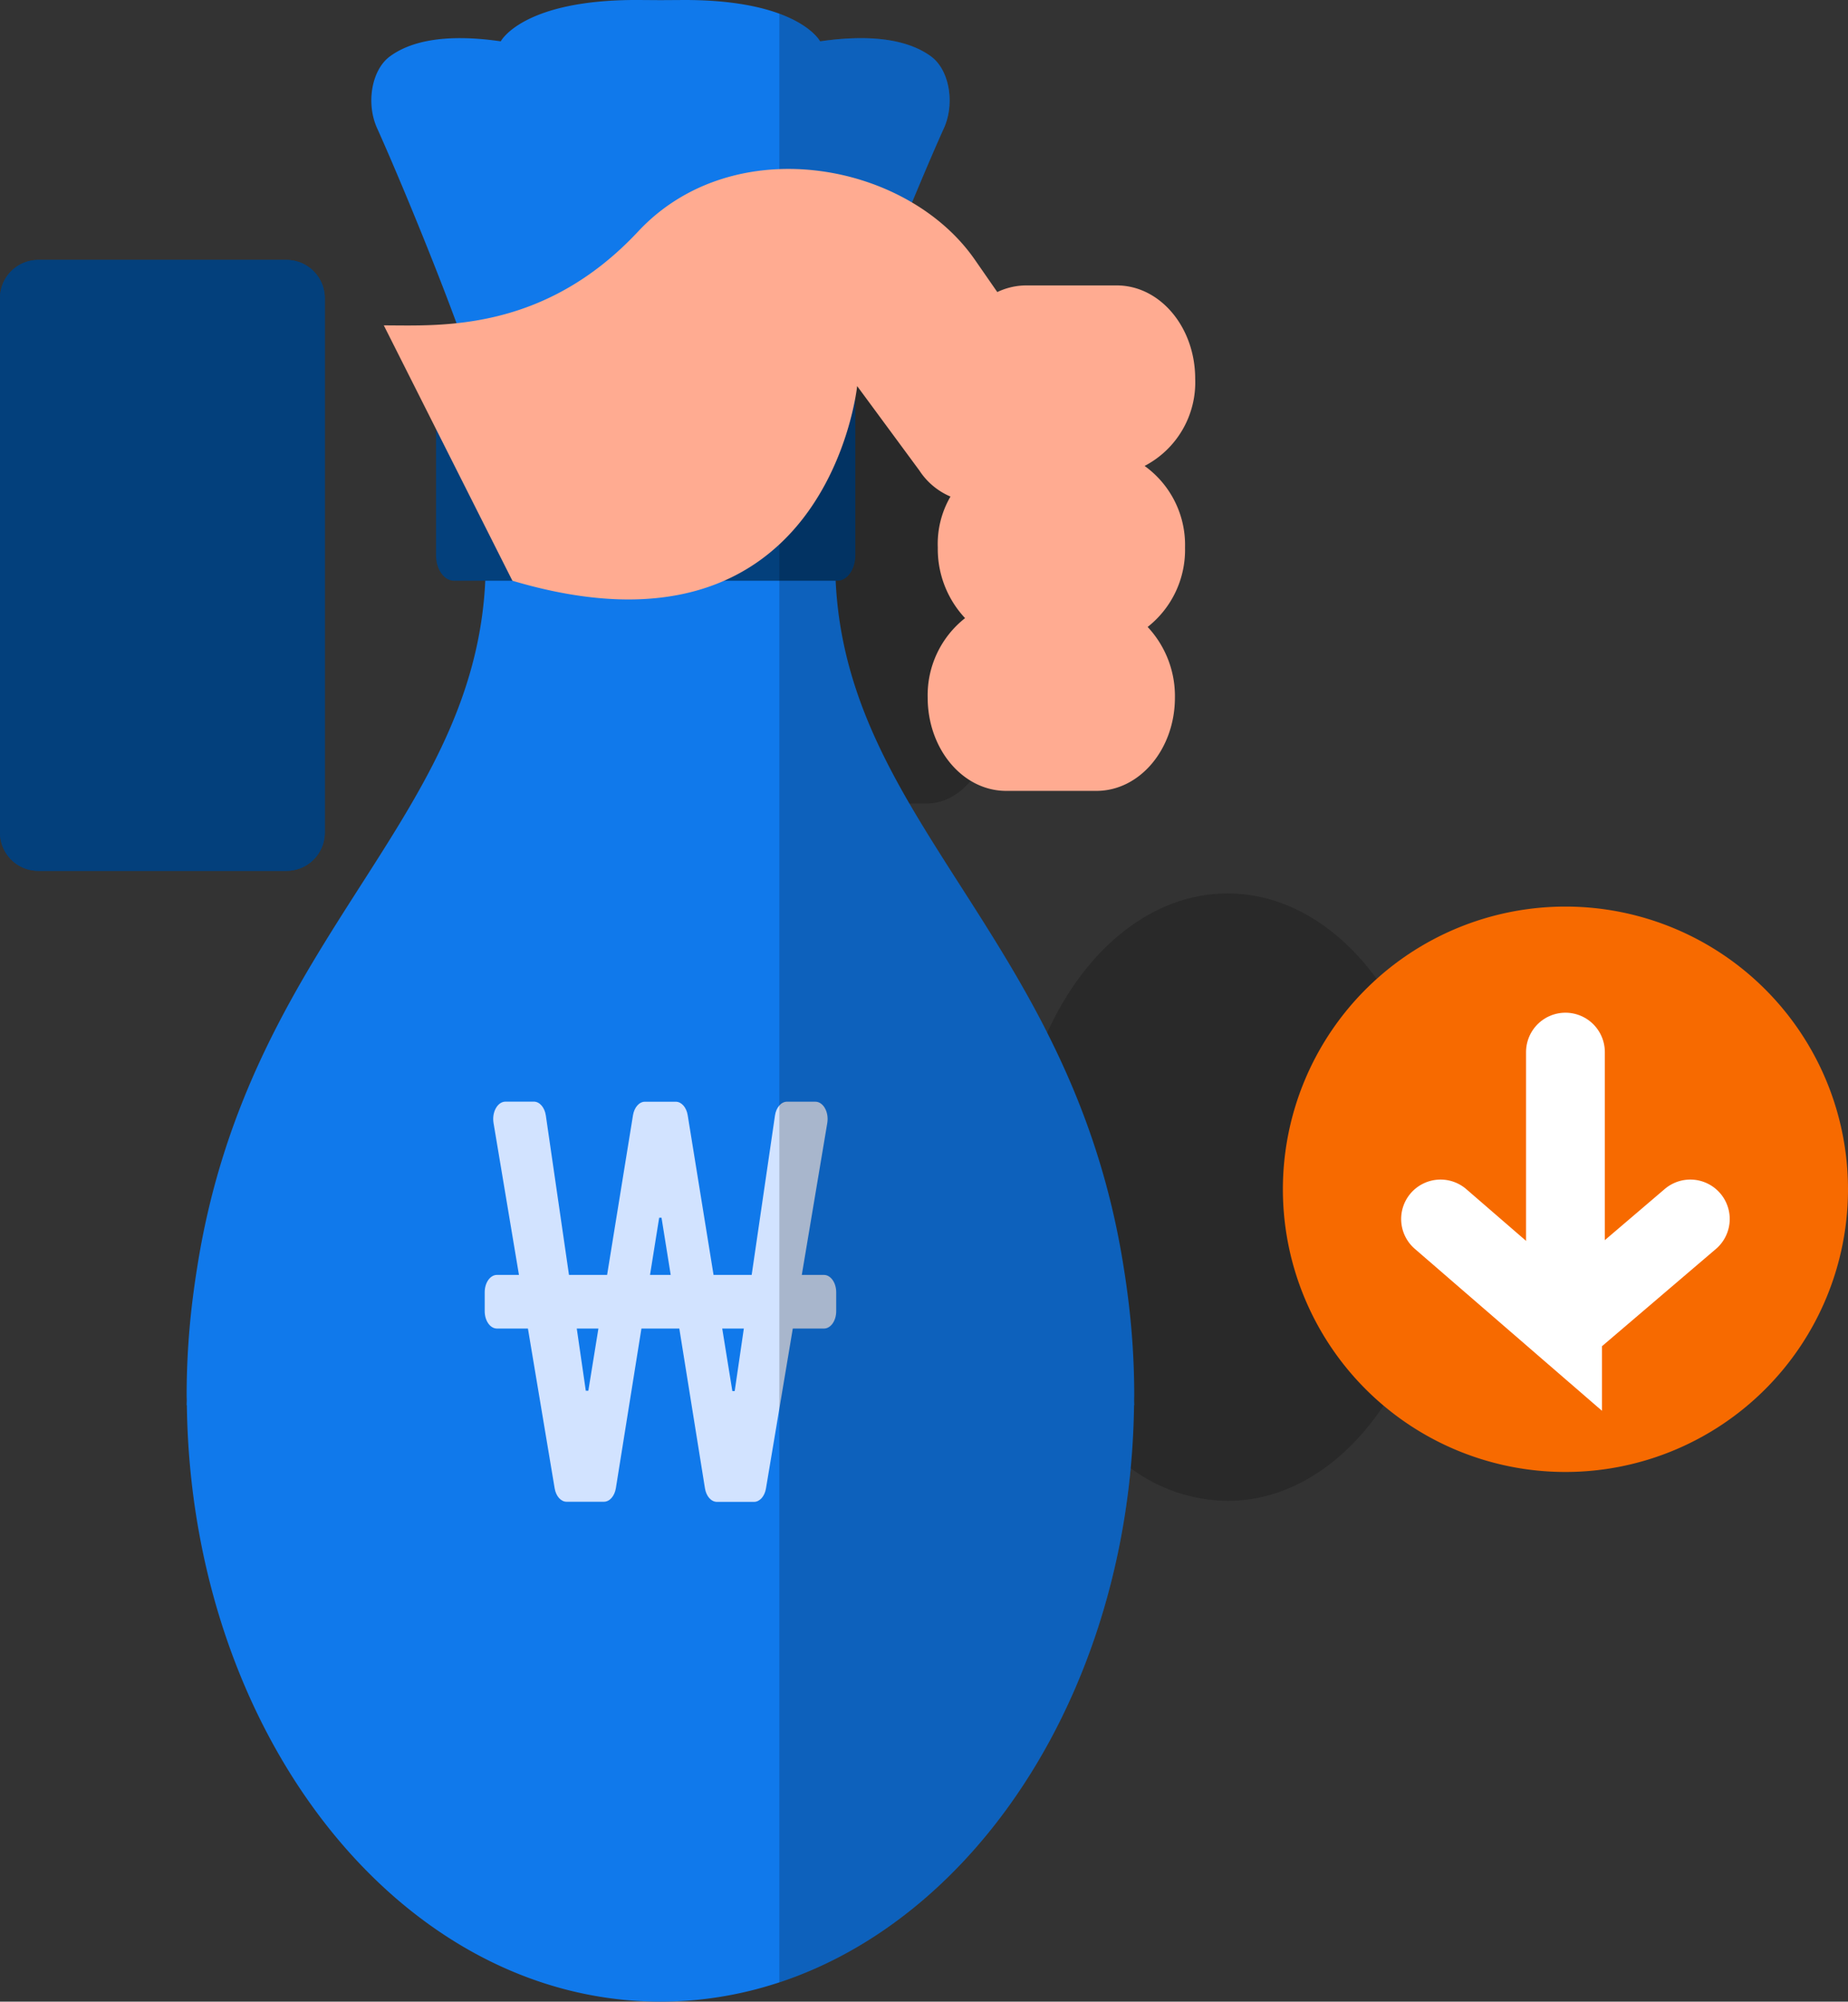 <?xml version="1.0" encoding="UTF-8"?>
<svg xmlns="http://www.w3.org/2000/svg" xmlns:xlink="http://www.w3.org/1999/xlink" width="142.25" height="154.001" viewBox="0 0 142.25 154.001">
  <rect x="0" y="0" width="142.25" height="154.001" fill="#333333" stroke="none"/>
  <defs>
    <clipPath id="clip-path">
      <rect id="사각형_70" data-name="사각형 70" width="25" height="47" transform="translate(0 0)" fill="none"></rect>
    </clipPath>
    <clipPath id="clip-path-2">
      <path d="M785.383,1471.117h-.016c0-.128.008-.247.008-.373,0-.14-.008-.279-.008-.419a59.711,59.711,0,0,1,.545-8.005c.042-.331.09-.654.137-.979.035-.229.069-.458.106-.687,2.343-15.164,9.53-24.44,15.106-33.473a38.3,38.3,0,0,0-5.649-1.931v1.107c0,1.54-.882,2.789-1.97,2.789H780.971c-1.088,0-1.97-1.249-1.97-2.789V1387.1c0-1.54.882-2.788,1.97-2.788h12.671c1.088,0,1.97,1.248,1.97,2.788v.423a18.928,18.928,0,0,0,9.616-2.081c-1.779-4.625-3.951-9.809-5.2-12.587-.858-1.9-.426-4.476.988-5.516,1.453-1.071,4.018-1.813,8.534-1.159,0,0,1.678-3.235,10.643-3.181l1.649.01,1.649-.01c8.965-.055,10.643,3.181,10.643,3.181,4.517-.654,7.08.088,8.535,1.159,1.413,1.04,1.846,3.615.988,5.516-1.152,2.554-3.081,7.141-4.766,11.457h4.806c2.92,0,5.286,3.349,5.286,7.481,0,3.193-1.417,5.912-3.406,6.985a8.349,8.349,0,0,1,2.723,6.54,8.491,8.491,0,0,1-2.517,6.364,9.006,9.006,0,0,1,1.833,5.656c0,4.132-2.366,7.481-5.286,7.481H841c3.215,5.536,7.247,10.98,10.609,17.629,2.94-6.444,8.058-10.709,13.881-10.709,9.119,0,16.511,10.462,16.511,23.367s-7.393,23.367-16.511,23.367a12.708,12.708,0,0,1-7.454-2.511c-2.175,23.118-17.547,41.037-36.2,41.037C801.9,1517,785.714,1496.528,785.383,1471.117Z" fill="none"></path>
    </clipPath>
    <clipPath id="clip-path-3">
      <rect id="사각형_68" data-name="사각형 68" width="43.5" height="43.5" transform="translate(0 0)" fill="none"></rect>
    </clipPath>
    <clipPath id="clip-path-5">
      <g id="그룹_297" data-name="그룹 297" transform="translate(771 1383)">
        <g id="그룹_296" data-name="그룹 296" clip-path="url(#clip-path)">
          <path id="패스_445" data-name="패스 445" d="M22.035,47H2.965A2.945,2.945,0,0,1,0,44.077V2.923A2.945,2.945,0,0,1,2.965,0H22.035A2.945,2.945,0,0,1,25,2.923V44.077A2.945,2.945,0,0,1,22.035,47" fill="#03407c"></path>
        </g>
      </g>
    </clipPath>
  </defs>
  <g id="icon" transform="translate(-771 -1363)">
    <g id="Vector_Smart_Object" data-name="Vector Smart Object">
      <g id="Vector_Smart_Object-2" data-name="Vector Smart Object" transform="translate(779 1363)">
        <path id="패스_422" data-name="패스 422" d="M79.3,107.739c0-.138.008-.276.008-.415a59.721,59.721,0,0,0-.545-8c-.042-.333-.091-.659-.138-.988-.034-.226-.068-.452-.105-.678C74.458,71.346,55.812,62.76,56.3,42.42c0,0-.65-7.079.378-11.806.817-3.755,5.795-15.913,7.98-20.756.857-1.9.425-4.476-.989-5.516C62.21,3.27,59.647,2.527,55.13,3.181c0,0-1.678-3.236-10.643-3.18l-1.649.01L41.189,0c-8.965-.055-10.643,3.18-10.643,3.18-4.517-.654-7.08.088-8.534,1.16-1.414,1.04-1.846,3.615-.988,5.516,2.184,4.843,7.163,17,7.979,20.756,1.028,4.727.378,11.806.378,11.806C29.864,62.759,11.22,71.345,7.156,97.653c-.038.228-.072.458-.107.686-.047.325-.094.648-.137.979a59.765,59.765,0,0,0-.545,8.005c0,.14.007.279.008.419s-.008.245-.008.373h.016C6.715,133.529,22.9,154,42.839,154s36.124-20.472,36.455-45.884h.015C79.309,107.987,79.3,107.867,79.3,107.739Z" fill="#1079eb"></path>
        <path id="패스_423" data-name="패스 423" d="M56.461,44.68H26.943c-.761,0-1.378-.873-1.378-1.949V29.805c0-1.076.617-1.949,1.378-1.949H56.461c.761,0,1.377.873,1.377,1.949V42.73c0,1.076-.617,1.949-1.377,1.949" fill="#03407c"></path>
        <path id="패스_424" data-name="패스 424" d="M30.252,98.089H55.425c.52,0,.942.6.942,1.334v1.458c0,.737-.422,1.334-.942,1.334H30.252c-.52,0-.942-.6-.942-1.334V99.422c0-.737.422-1.334.942-1.334m.655-13.331h2.186c.447,0,.833.445.923,1.066L37.092,107h.195l3.438-21.2c.1-.606.479-1.036.918-1.036h2.375c.439,0,.821.43.918,1.036l3.437,21.225h.181l3.1-21.2c.091-.618.476-1.063.923-1.063h2.186c.609,0,1.058.8.917,1.643l-4.72,28.118c-.1.6-.48,1.026-.916,1.026h-2.86c-.44,0-.821-.431-.919-1.039L42.921,93.688h-.181L39.406,114.5c-.1.608-.479,1.04-.919,1.04H35.613c-.436,0-.816-.425-.917-1.027L29.99,86.4c-.14-.838.308-1.642.917-1.642" fill="#d2e3ff"></path>
      </g>
      <g id="Clip" clip-path="url(#clip-path-2)">
        <rect id="Rectangle_10_copy_7" data-name="Rectangle 10 copy 7" width="68" height="170" transform="translate(830.99 1351)" opacity="0.2" style="mix-blend-mode: overlay;isolation: isolate"></rect>
      </g>
    </g>
    <g id="Vector_Smart_Object-3" data-name="Vector Smart Object" transform="translate(869.75 1432.75)">
      <g id="그룹_292" data-name="그룹 292">
        <g id="그룹_291" data-name="그룹 291" clip-path="url(#clip-path-3)">
          <path id="패스_439" data-name="패스 439" d="M43.5,21.75A21.75,21.75,0,1,1,21.75,0,21.751,21.751,0,0,1,43.5,21.75" fill="#f76a00"></path>
          <line id="선_36" data-name="선 36" y2="20.645" transform="translate(21.75 11.197)" fill="none" stroke="#fff" stroke-linecap="round" stroke-miterlimit="10" stroke-width="6.066"></line>
          <path id="패스_440" data-name="패스 440" d="M12.137,24.036l9.393,8.124a.238.238,0,0,0,.311,0l9.521-8.124" fill="none" stroke="#fff" stroke-linecap="round" stroke-miterlimit="10" stroke-width="6.066"></path>
        </g>
      </g>
    </g>
    <g id="Vector_Smart_Object-4" data-name="Vector Smart Object" transform="translate(783 1364.496)">
      <g id="그룹_293" data-name="그룹 293">
        <path id="패스_441" data-name="패스 441" d="M79.218,40.631a7.479,7.479,0,0,0-3.113-6.279A7.246,7.246,0,0,0,80,27.645c0-3.967-2.705-7.182-6.043-7.182H67.011c-3.337,0-6.043,3.215-6.043,7.182a7.479,7.479,0,0,0,3.112,6.279,7.246,7.246,0,0,0-3.894,6.706,7.779,7.779,0,0,0,2.1,5.431,7.543,7.543,0,0,0-2.878,6.11c0,3.967,2.706,7.182,6.043,7.182h6.946c3.338,0,6.043-3.215,6.043-7.182a7.782,7.782,0,0,0-2.1-5.431A7.543,7.543,0,0,0,79.218,40.631Z" fill="#ffab91"></path>
        <path id="패스_442" data-name="패스 442" d="M27.441,43.184C51.7,50.391,53.98,28.209,53.98,28.209l4.793,6.5a5.342,5.342,0,0,0,8.213.894,8.05,8.05,0,0,0,.913-10.1c-1.8-2.609-3.788-5.475-4.869-7.031C57.772,10.912,44.422,8.5,37.125,16.309S21.8,23.537,17.543,23.537" fill="#ffab91"></path>
      </g>
    </g>
    <g id="Vector_Smart_Object-5" data-name="Vector Smart Object">
      <g id="Vector_Smart_Object-6" data-name="Vector Smart Object" transform="translate(771 1383)">
        <g id="그룹_295" data-name="그룹 295">
          <g id="그룹_294" data-name="그룹 294" clip-path="url(#clip-path)">
            <path id="패스_444" data-name="패스 444" d="M22.035,47H2.965A2.945,2.945,0,0,1,0,44.077V2.923A2.945,2.945,0,0,1,2.965,0H22.035A2.945,2.945,0,0,1,25,2.923V44.077A2.945,2.945,0,0,1,22.035,47" fill="#03407c"></path>
          </g>
        </g>
      </g>
      <g id="Clip-2" data-name="Clip" clip-path="url(#clip-path-5)">
        <rect id="Rectangle_10_copy_8" data-name="Rectangle 10 copy 8" width="170" height="68" transform="translate(697 1405.99)" opacity="0.2" style="mix-blend-mode: overlay;isolation: isolate"></rect>
      </g>
    </g>
  </g>
</svg>
